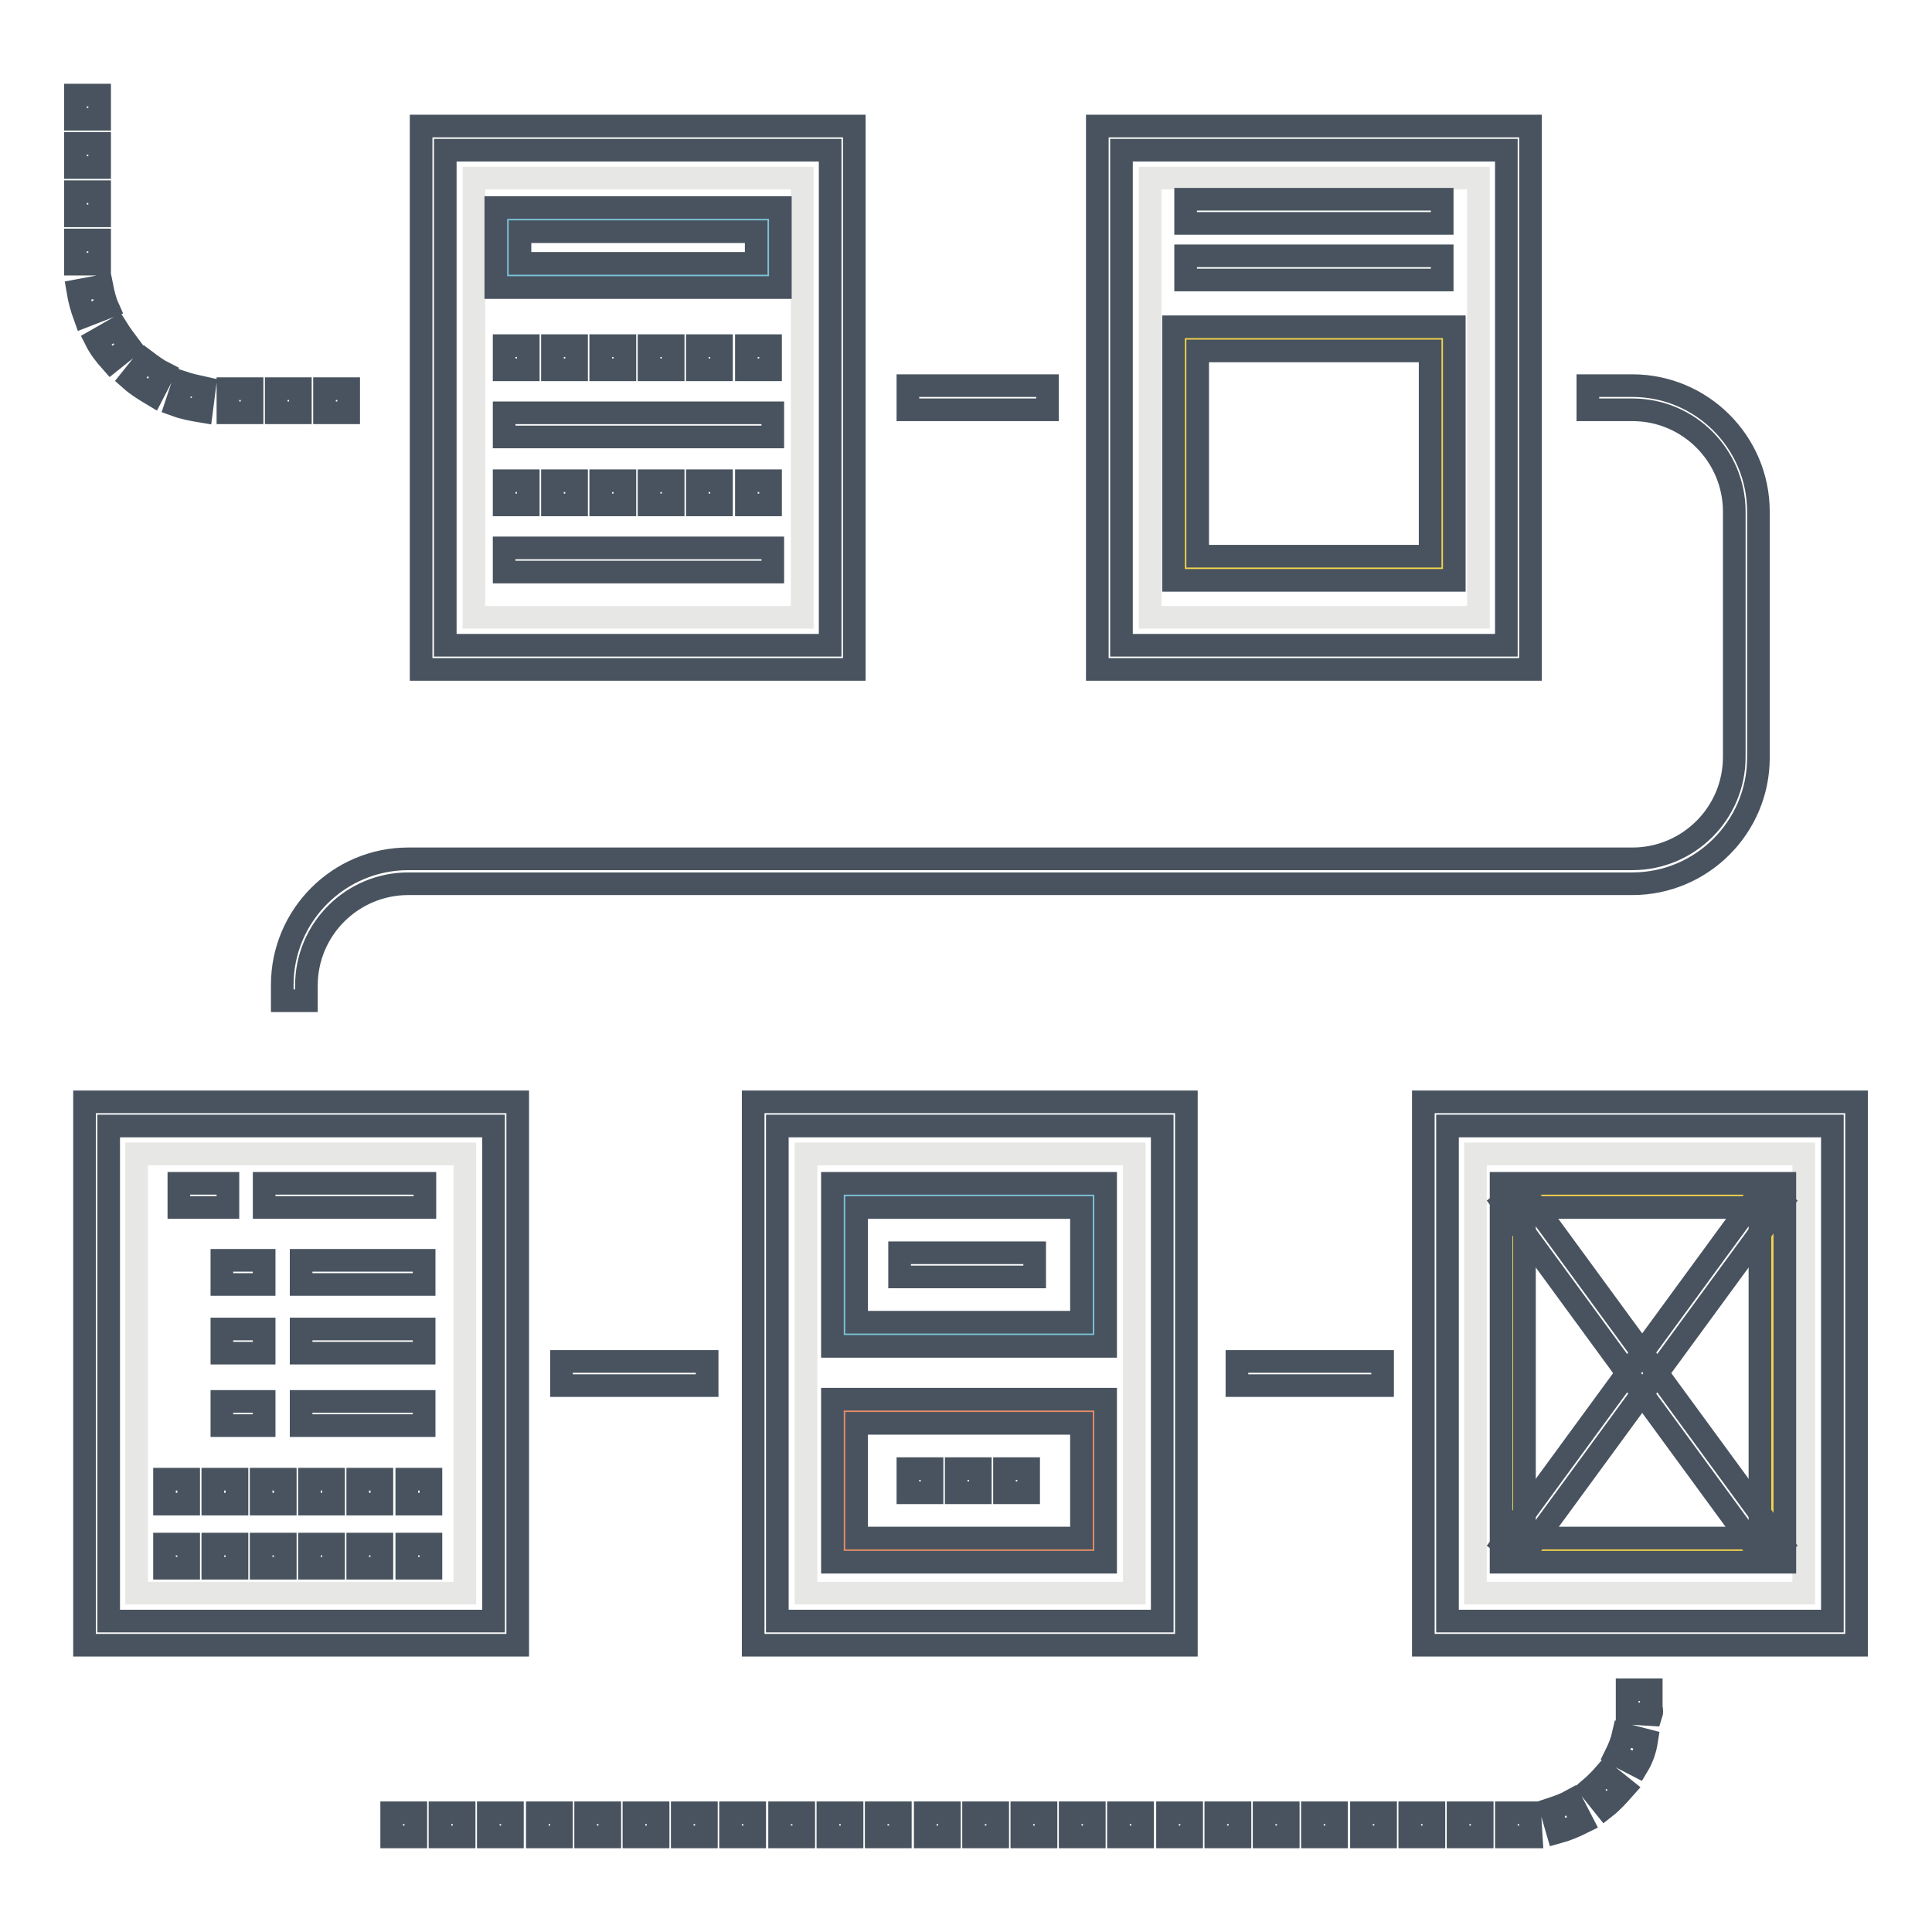 <?xml version="1.0" encoding="utf-8"?>
<!-- Svg Vector Icons : http://www.onlinewebfonts.com/icon -->
<!DOCTYPE svg PUBLIC "-//W3C//DTD SVG 1.1//EN" "http://www.w3.org/Graphics/SVG/1.1/DTD/svg11.dtd">
<svg version="1.1" xmlns="http://www.w3.org/2000/svg" xmlns:xlink="http://www.w3.org/1999/xlink" x="0px" y="0px" viewBox="0 0 256 256" enable-background="new 0 0 256 256" xml:space="preserve">
<g> <path stroke-width="3" fill-opacity="0" stroke="#48535f"  d="M113.2,88.7H55.8V16.7h57.4V88.7z M59,85.5h51V19.9H59V85.5z"/> <path stroke-width="3" fill-opacity="0" stroke="#e7e7e6"  d="M62.8,23.6h43.5v58.2H62.8V23.6z"/> <path stroke-width="3" fill-opacity="0" stroke="#48535f"  d="M202.8,88.7h-57.4V16.7h57.4V88.7z M148.6,85.5h51V19.9h-51V85.5z"/> <path stroke-width="3" fill-opacity="0" stroke="#e7e7e6"  d="M152.4,23.6h43.5v58.2h-43.5V23.6z"/> <path stroke-width="3" fill-opacity="0" stroke="#48535f"  d="M68.6,218H11.2V146h57.4V218z M14.4,214.8h51v-65.6h-51V214.8z"/> <path stroke-width="3" fill-opacity="0" stroke="#e7e7e6"  d="M18.1,152.9h43.5v58.2H18.1V152.9z"/> <path stroke-width="3" fill-opacity="0" stroke="#48535f"  d="M157.2,218H99.8V146h57.4V218z M103,214.8h51v-65.6h-51V214.8z"/> <path stroke-width="3" fill-opacity="0" stroke="#e7e7e6"  d="M106.8,152.9h43.5v58.2h-43.5V152.9z"/> <path stroke-width="3" fill-opacity="0" stroke="#48535f"  d="M246,218h-57.4V146H246V218z M191.8,214.8h51v-65.6h-51V214.8z"/> <path stroke-width="3" fill-opacity="0" stroke="#e7e7e6"  d="M195.5,152.9H239v58.2h-43.5V152.9z"/> <path stroke-width="3" fill-opacity="0" stroke="#7cc3d7"  d="M67.3,29.1h34.5v7.4H67.3V29.1z"/> <path stroke-width="3" fill-opacity="0" stroke="#48535f"  d="M102.1,49h-3.2v-3.2h3.2V49z M95.6,49h-3.2v-3.2h3.2V49z M89.2,49H86v-3.2h3.2V49z M82.8,49h-3.2v-3.2h3.2 V49z M76.4,49h-3.2v-3.2h3.2V49z M70,49h-3.2v-3.2H70V49z M66.8,54.7h35.6v3.2H66.8V54.7z M102.1,66.9h-3.2v-3.2h3.2V66.9z  M95.6,66.9h-3.2v-3.2h3.2V66.9z M89.2,66.9H86v-3.2h3.2V66.9z M82.8,66.9h-3.2v-3.2h3.2V66.9z M76.4,66.9h-3.2v-3.2h3.2V66.9z  M70,66.9h-3.2v-3.2H70V66.9z M66.8,72.6h35.6v3.2H66.8V72.6z"/> <path stroke-width="3" fill-opacity="0" stroke="#f3d34b"  d="M157.1,44.9h34v30.5h-34V44.9z"/> <path stroke-width="3" fill-opacity="0" stroke="#48535f"  d="M192.7,76.9h-37.2V43.3h37.2V76.9z M158.7,73.7h30.8V46.5h-30.8V73.7z M157.1,26.4h34v3.2h-34V26.4z  M157.1,33.9h34v3.2h-34V33.9z"/> <path stroke-width="3" fill-opacity="0" stroke="#48535f"  d="M40.6,132.6h-3.2v-2.1c0-9.2,7.5-16.7,16.7-16.7h162.2c7.4,0,13.5-6,13.5-13.5V67.8c0-7.4-6-13.5-13.5-13.5 h-5.9v-3.2h5.9c9.2,0,16.7,7.5,16.7,16.7v32.6c0,9.2-7.5,16.7-16.7,16.7H54.1c-7.4,0-13.5,6-13.5,13.5L40.6,132.6L40.6,132.6z  M120.3,51.1h18.5v3.2h-18.5V51.1z M46.2,54.7H43v-3.2h3.2V54.7z M39.8,54.7h-3.2v-3.2h3.2V54.7z M33.4,54.7h-3.2v-3.2h3.2V54.7z  M26.7,54.5c-1.2-0.2-2.3-0.4-3.4-0.8l1-3c0.9,0.3,1.9,0.5,2.8,0.7L26.7,54.5z M20.2,52.3c-1-0.6-2-1.2-2.9-2l2-2.5 c0.8,0.6,1.6,1.2,2.4,1.6L20.2,52.3L20.2,52.3z M14.7,47.9c-0.8-0.9-1.5-1.8-2-2.8l2.8-1.6c0.5,0.8,1.1,1.6,1.7,2.4L14.7,47.9z  M11.2,41.9c-0.4-1.1-0.7-2.2-0.9-3.4l3.2-0.6c0.2,1,0.4,1.9,0.8,2.8L11.2,41.9z M13.2,35H10v-3.2h3.2V35z M13.2,28.6H10v-3.2h3.2 V28.6z M13.2,22.2H10V19h3.2V22.2z M13.2,15.8H10v-3.2h3.2V15.8z M74.4,180.4h19.3v3.2H74.4V180.4z M163.9,180.4h19.3v3.2h-19.3 V180.4z M201.8,243.4h-2.2v-3.2h2.2c0.3,0,0.6,0,0.9,0l0.2,3.2C202.6,243.4,202.2,243.4,201.8,243.4z M196.4,243.4h-3.2v-3.2h3.2 V243.4z M190,243.4h-3.2v-3.2h3.2V243.4z M183.6,243.4h-3.2v-3.2h3.2V243.4z M177.1,243.4h-3.2v-3.2h3.2V243.4z M170.7,243.4h-3.2 v-3.2h3.2V243.4z M164.3,243.4h-3.2v-3.2h3.2V243.4z M157.9,243.4h-3.2v-3.2h3.2V243.4z M151.4,243.4h-3.2v-3.2h3.2V243.4z  M145,243.4h-3.2v-3.2h3.2V243.4z M138.6,243.4h-3.2v-3.2h3.2V243.4L138.6,243.4z M132.2,243.4H129v-3.2h3.2V243.4z M125.8,243.4 h-3.2v-3.2h3.2V243.4z M119.3,243.4h-3.2v-3.2h3.2V243.4z M112.9,243.4h-3.2v-3.2h3.2V243.4z M106.5,243.4h-3.2v-3.2h3.2V243.4z  M100,243.4h-3.2v-3.2h3.2V243.4z M93.6,243.4h-3.2v-3.2h3.2V243.4L93.6,243.4z M87.2,243.4H84v-3.2h3.2V243.4z M80.8,243.4h-3.2 v-3.2h3.2V243.4z M74.4,243.4h-3.2v-3.2h3.2V243.4z M67.9,243.4h-3.2v-3.2h3.2V243.4z M61.5,243.4h-3.2v-3.2h3.2V243.4z  M55.1,243.4h-3.2v-3.2h3.2V243.4z M206.4,242.8l-0.9-3.1c0.9-0.3,1.8-0.6,2.7-1.1l1.5,2.9C208.7,242,207.5,242.5,206.4,242.8 L206.4,242.8z M212.7,239.5l-2-2.5c0.7-0.6,1.4-1.3,2-2l2.5,2C214.4,237.9,213.6,238.8,212.7,239.5L212.7,239.5z M217,234l-2.9-1.5 c0.4-0.8,0.8-1.8,1-2.7l3.1,0.8C218,231.9,217.6,233,217,234L217,234z M218.8,227.2l-3.2-0.2c0-0.2,0-0.5,0-0.7v-2.4h3.2v2.4 C218.9,226.6,218.9,226.9,218.8,227.2z"/> <path stroke-width="3" fill-opacity="0" stroke="#f3d34b"  d="M200.4,158.4h34.4v47h-34.4V158.4z"/> <path stroke-width="3" fill-opacity="0" stroke="#48535f"  d="M236.5,207h-37.6v-50.2h37.6V207z M202,203.8h31.2V160H202V203.8z"/> <path stroke-width="3" fill-opacity="0" stroke="#48535f"  d="M233.5,206.4l-34.4-47l2.6-1.9l34.4,47L233.5,206.4z"/> <path stroke-width="3" fill-opacity="0" stroke="#48535f"  d="M201.7,206.4l-2.6-1.9l34.4-47l2.6,1.9L201.7,206.4z M23.7,156.8h6.5v3.2h-6.5V156.8z M35,156.8h21.3v3.2 H35V156.8z M39.9,167h16.3v3.2H39.9V167z M29.4,167H35v3.2h-5.6V167z M39.9,176.1h16.3v3.2H39.9V176.1z M29.4,176.1H35v3.2h-5.6 V176.1z M39.9,185.7h16.3v3.2H39.9V185.7z M29.4,185.7H35v3.2h-5.6V185.7z M57.1,199.3h-3.2V196h3.2V199.3z M50.6,199.3h-3.2V196 h3.2V199.3z M44.2,199.3H41V196h3.2V199.3z M37.8,199.3h-3.2V196h3.2V199.3z M31.4,199.3h-3.2V196h3.2V199.3z M25,199.3h-3.2V196 H25V199.3z M57.1,207.8h-3.2v-3.2h3.2V207.8z M50.6,207.8h-3.2v-3.2h3.2V207.8z M44.2,207.8H41v-3.2h3.2V207.8z M37.8,207.8h-3.2 v-3.2h3.2V207.8z M31.4,207.8h-3.2v-3.2h3.2V207.8z M25,207.8h-3.2v-3.2H25V207.8z"/> <path stroke-width="3" fill-opacity="0" stroke="#7cc3d7"  d="M111.9,158.4h33v18.4h-33V158.4z"/> <path stroke-width="3" fill-opacity="0" stroke="#48535f"  d="M103.4,38.1H65.7V27.5h37.7V38.1z M68.9,34.9h31.3v-4.2H68.9V34.9z M146.5,178.4h-36.2v-21.6h36.2V178.4z  M113.5,175.2h29.8V160h-29.8V175.2z"/> <path stroke-width="3" fill-opacity="0" stroke="#e68c68"  d="M111.9,187h33v18.4h-33V187z"/> <path stroke-width="3" fill-opacity="0" stroke="#48535f"  d="M146.5,207h-36.2v-21.6h36.2V207z M113.5,203.8h29.8v-15.2h-29.8V203.8z M119.2,166h17.9v3.2h-17.9V166z"/> <path stroke-width="3" fill-opacity="0" stroke="#48535f"  d="M136.3,197.8h-3.2v-3.2h3.2V197.8z M129.9,197.8h-3.2v-3.2h3.2V197.8z M123.5,197.8h-3.2v-3.2h3.2V197.8z" /></g>
</svg>